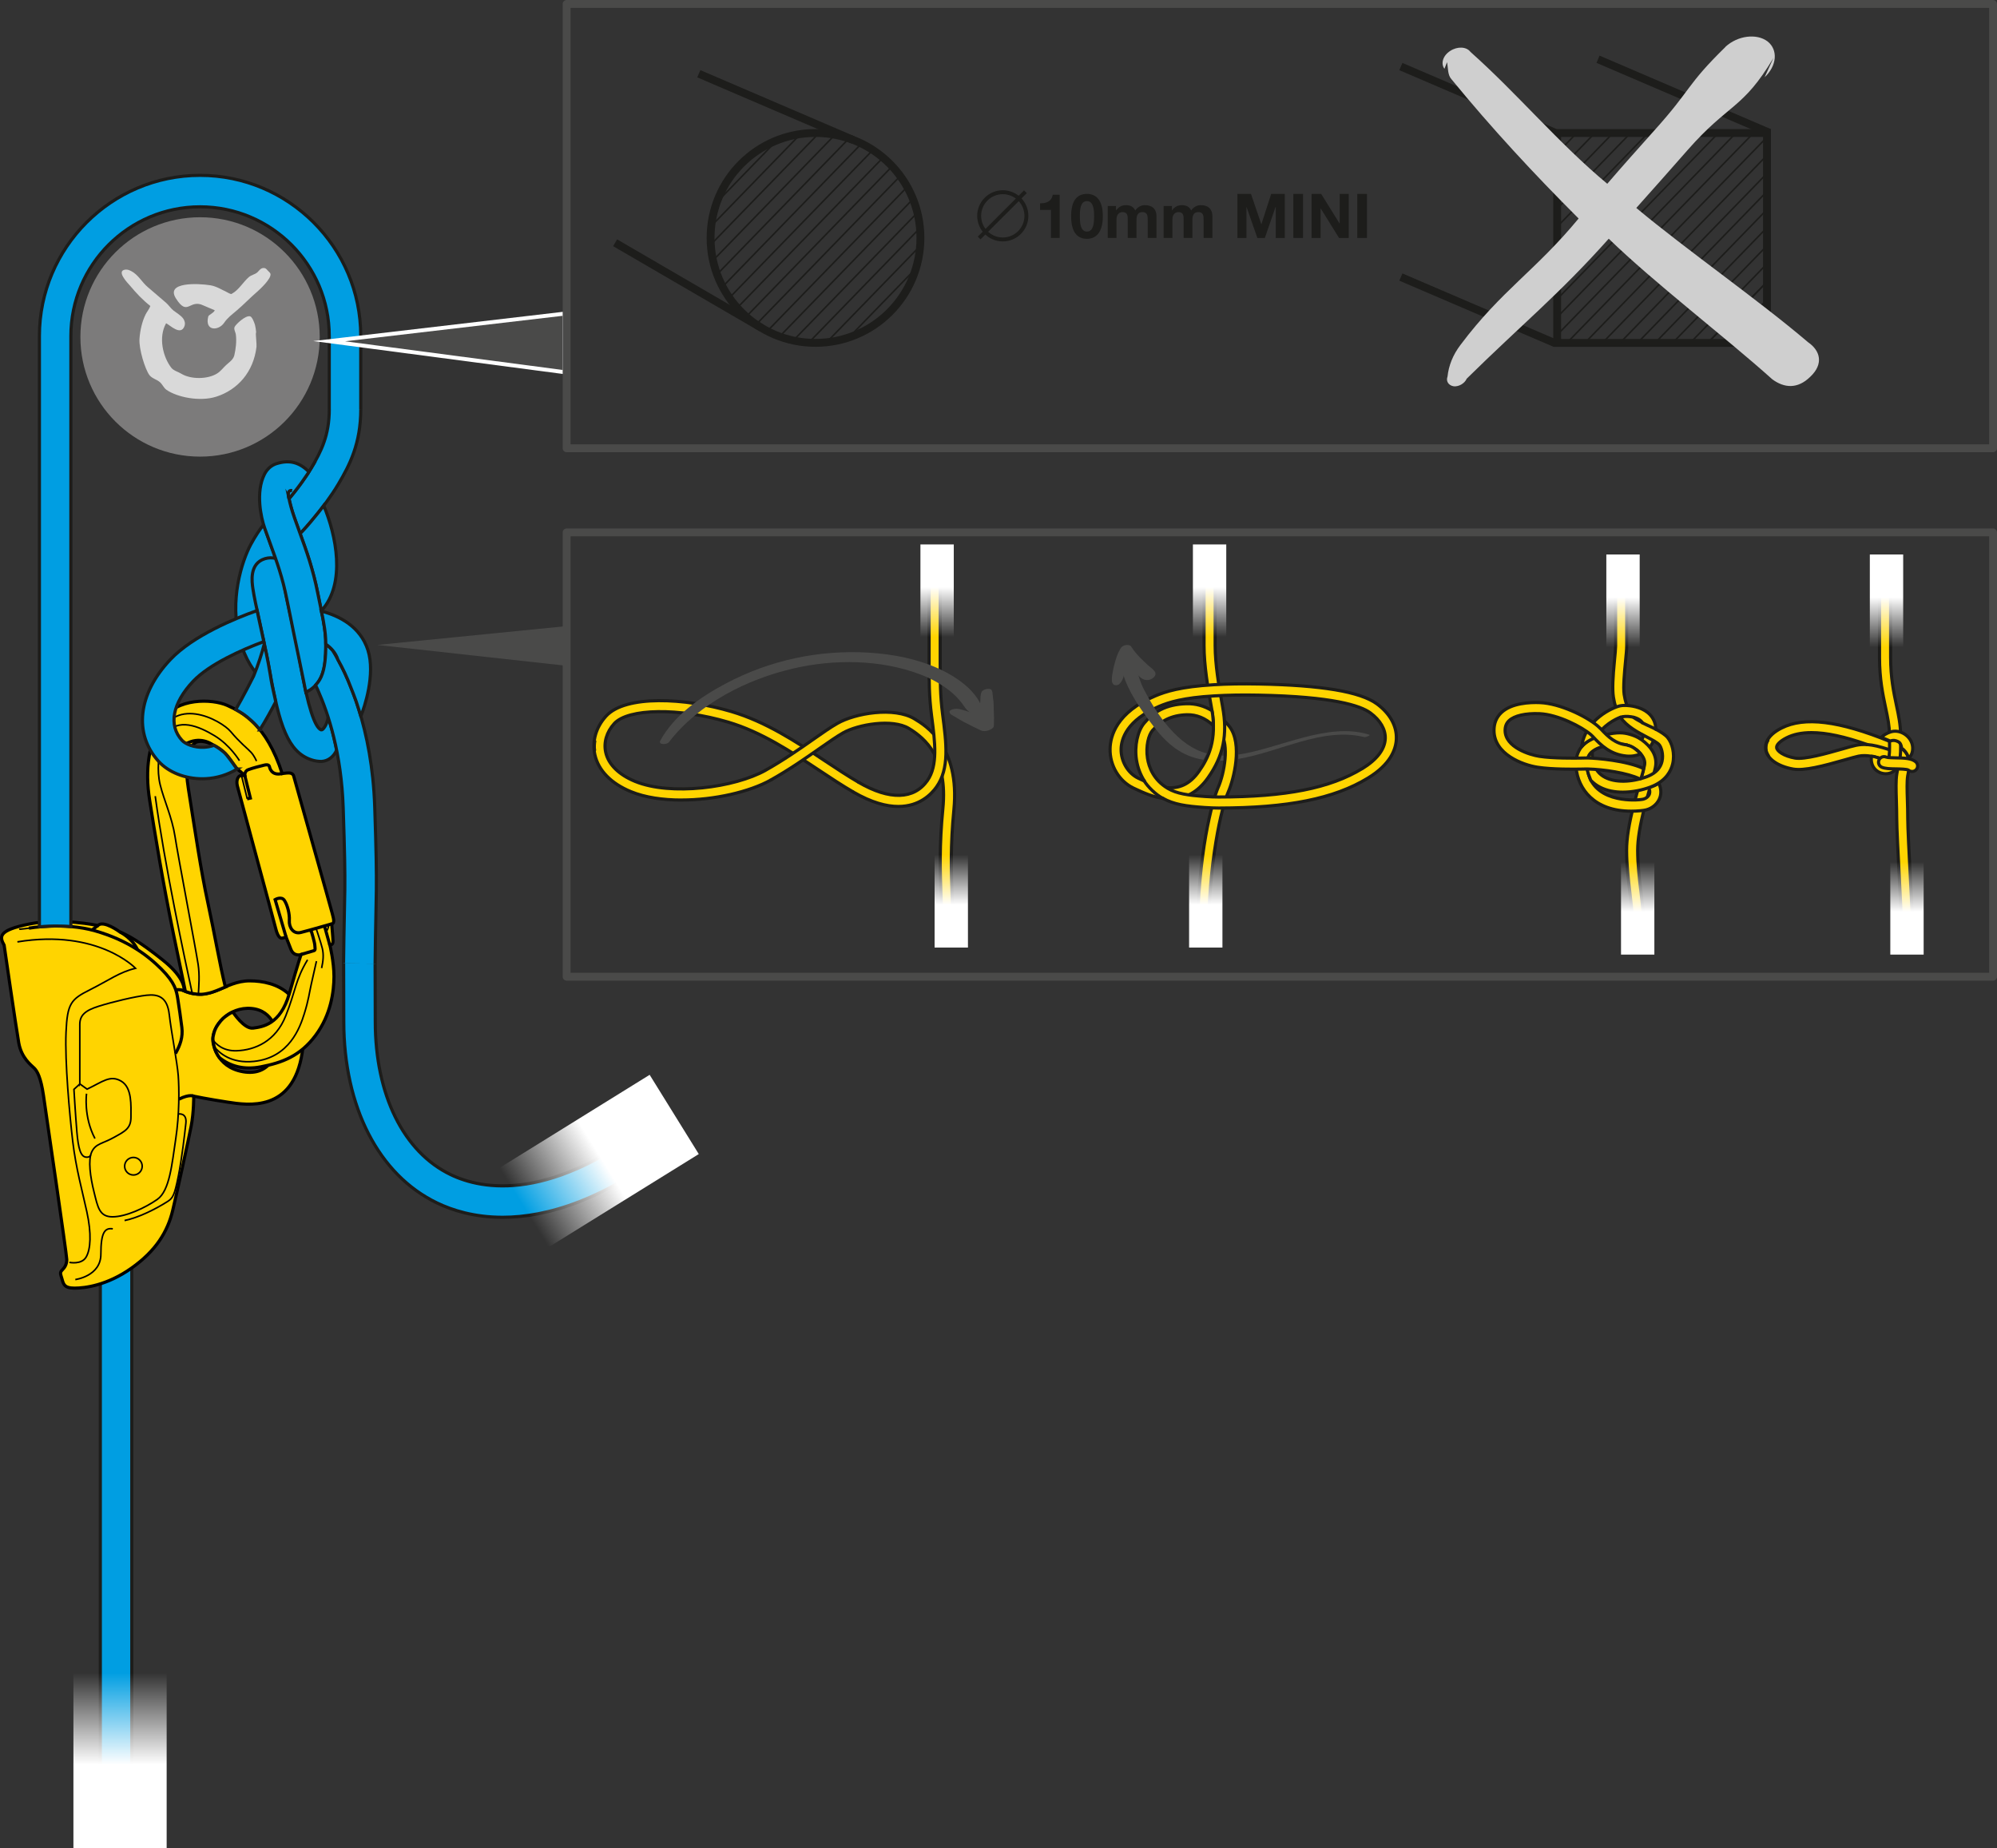 <?xml version="1.0" encoding="UTF-8"?><svg xmlns="http://www.w3.org/2000/svg" xmlns:xlink="http://www.w3.org/1999/xlink" viewBox="0 0 507.24 469.33"><rect x="0" y="0" width="507.24" height="469.33" fill="#333333" stroke="none"/><defs><style>.cls-1,.cls-2,.cls-3,.cls-4,.cls-5,.cls-6,.cls-7,.cls-8,.cls-9,.cls-10,.cls-11,.cls-12{fill:none;}.cls-13{fill:url(#linear-gradient);}.cls-2{clip-path:url(#clippath-1);}.cls-3{isolation:isolate;}.cls-4,.cls-5{stroke-width:.4px;}.cls-4,.cls-5,.cls-6,.cls-7,.cls-9,.cls-14,.cls-15{stroke-miterlimit:10;}.cls-4,.cls-6,.cls-9,.cls-14,.cls-10,.cls-16,.cls-11{stroke:#1d1d1b;}.cls-5,.cls-7,.cls-15{stroke:#010000;}.cls-6,.cls-7,.cls-14,.cls-15,.cls-16{stroke-width:.8px;}.cls-17{fill:#fff;}.cls-18{fill:#7c7b7b;}.cls-19{fill:#d9d9d9;}.cls-20{fill:#1d1d1b;}.cls-21{fill:#4a4a49;}.cls-8{stroke:#4a4a49;}.cls-8,.cls-9{stroke-width:2px;}.cls-22{fill:#cfcfcf;mix-blend-mode:multiply;}.cls-14{fill:#009ee2;}.cls-15,.cls-16{fill:#ffd400;}.cls-10{stroke-width:.5px;}.cls-10,.cls-16{stroke-linecap:round;stroke-linejoin:round;}.cls-23{fill:url(#linear-gradient-8);}.cls-24{fill:url(#linear-gradient-9);}.cls-25{fill:url(#linear-gradient-3);}.cls-26{fill:url(#linear-gradient-4);}.cls-27{fill:url(#linear-gradient-2);}.cls-28{fill:url(#linear-gradient-6);}.cls-29{fill:url(#linear-gradient-7);}.cls-30{fill:url(#linear-gradient-5);}.cls-31{fill:url(#linear-gradient-10);}.cls-12{clip-path:url(#clippath);}</style><linearGradient id="linear-gradient" x1="241.63" y1="240.63" x2="241.63" y2="214.15" gradientUnits="userSpaceOnUse"><stop offset=".41" stop-color="#fff"/><stop offset=".89" stop-color="#fff" stop-opacity="0"/></linearGradient><linearGradient id="linear-gradient-2" x1="1269.39" y1="587.4" x2="1269.39" y2="563.12" gradientTransform="translate(-1001.61 4165.4) rotate(-90) scale(3.05 2)" xlink:href="#linear-gradient"/><linearGradient id="linear-gradient-3" x1="701.57" y1="436.3" x2="701.57" y2="412.03" gradientTransform="translate(-2108.15 -404.56) scale(3.05 2)" xlink:href="#linear-gradient"/><linearGradient id="linear-gradient-4" x1="415.98" y1="242.42" x2="415.98" y2="215.94" xlink:href="#linear-gradient"/><linearGradient id="linear-gradient-5" x1="484.38" y1="242.42" x2="484.38" y2="215.94" xlink:href="#linear-gradient"/><linearGradient id="linear-gradient-6" x1="3671.24" y1="2721.48" x2="3671.24" y2="2695" gradientTransform="translate(4150.41 2862.29) rotate(-180)" xlink:href="#linear-gradient"/><linearGradient id="linear-gradient-7" x1="3738.17" y1="2721.48" x2="3738.17" y2="2695" gradientTransform="translate(4150.41 2862.29) rotate(-180)" xlink:href="#linear-gradient"/><linearGradient id="linear-gradient-8" x1="306.27" x2="306.27" xlink:href="#linear-gradient"/><linearGradient id="linear-gradient-9" x1="3785.99" y1="2475.41" x2="3785.99" y2="2448.94" gradientTransform="translate(4024.02 2613.67) rotate(-180)" xlink:href="#linear-gradient"/><linearGradient id="linear-gradient-10" x1="3716.79" y1="2475.41" x2="3716.79" y2="2448.94" gradientTransform="translate(4024.02 2613.67) rotate(-180)" xlink:href="#linear-gradient"/><clipPath id="clippath"><circle class="cls-1" cx="207.14" cy="60.42" r="26.65"/></clipPath><clipPath id="clippath-1"><rect class="cls-1" x="395.52" y="33.78" width="53.3" height="53.3"/></clipPath></defs><g class="cls-3"><g id="Calque_2"><g id="Calque_1-2"><rect class="cls-14" x="25.48" y="318.47" width="8" height="147.28"/><path class="cls-15" d="m63.43,249.09c-6.52,0-9.63,5.42-16.68,2.54,0,0,.68-2.96-5.38-7.81-6.06-4.85-8.79-6.22-10.99-7.2,0,0-4.09-3.03-5.53-1.59,0,0-9.4-1.99-17.36-.39-7.96,1.6-7.66,3.19-6.44,5.39,0,0,3.03,20.92,3.71,24.79.68,3.87,3.18,5.69,3.94,6.44.76.76,1.67,2.35,2.35,6.97.68,4.62,5.91,40.48,5.91,41.62s-.45,1.97-1.14,2.65-.45.99-.08,2.27c.38,1.29.53,2.35,3.18,2.35s8.26-.68,14.48-5.08c6.22-4.4,9.17-9.25,10.46-14.63,1.29-5.38,4.02-17.97,4.7-21.45.68-3.49.65-7.58.65-7.58,0,0,3.67.76,8.68,1.52,5,.76,16.52,2.65,18.87-12.58,2.35-15.24-6.82-18.23-13.34-18.23Zm-1.67,23.08c-7.08-1.21-7.65-7.59-7.65-7.59-.51-4.08,4.08-8.99,9.75-8.48,5.67.51,6.69,6.06,6.69,8.48s-1.72,8.8-8.8,7.59Z"/><path class="cls-7" d="m7.34,235.72s8.79-1.64,16.89.69c8.1,2.33,13.19,6.12,16.72,9.65,3.53,3.53,3.88,5.52,4.22,7.67s.72,4.8,1.02,7.2-.4,4.44-1.61,6.61"/><path class="cls-5" d="m20.27,275.28v-15.13c0-2.34,1.39-3.55,4.81-4.62,3.42-1.08,9.18-2.47,12.15-2.79,2.98-.32,5.25.44,5.76,4.87s2.03,12.22,2.28,15.51.32,9.81-.63,16.08-1.52,13.17-4.68,15.38c-3.17,2.22-8.04,4.43-11.39,4.43s-3.73-2.47-4.68-6.27-1.58-8.17-.57-10.26,2.72-2.03,5.57-3.61c2.85-1.58,4.37-2.28,4.37-5.19s.32-7.47-2.47-9.12c-2.79-1.65-4.68.13-8.67,2.03l-1.84-1.33Z"/><path class="cls-5" d="m8.57,235.54s-4.32.62-3.43.36"/><line class="cls-7" x1="24.85" y1="235.03" x2="23.38" y2="236.18"/><path class="cls-7" d="m30.38,236.62s3.2,1.56,4.55,4.57"/><path class="cls-5" d="m20.27,275.28l-1.49,1.36s.39,6.59.75,10.83c.36,4.24.97,6.27,2.34,6.39,1.03.09,1.16-.56,1.16-.56"/><path class="cls-5" d="m21.98,277.74s-.81,5.79,2.14,11.39"/><path class="cls-5" d="m45.29,282.91s2.23-.46,1.92,2.34c-.28,2.61-1.03,9.08-1.92,13.48-.97,4.8-1.38,5.54-2.74,6.4-3.05,1.93-7.31,4.08-10.91,4.82"/><circle class="cls-5" cx="33.89" cy="296.16" r="2.23"/><path class="cls-5" d="m17.62,320.58s3.09.65,4.25-1.34c1.17-1.99,1.4-5.98.19-11.49-1.2-5.51-2.75-10.95-3.58-17.85-.82-6.9-2.03-20.32-1.71-27.73.32-7.41,1.28-8.41,6.08-10.82s7.53-4.5,11.58-5.45c0,0-9.56-10.07-30.01-6.71"/><path class="cls-7" d="m49.22,278.39s-.97-.64-3.79.75"/><path class="cls-5" d="m19.13,324.94s6.49-.83,6.49-6.44,1.03-6.74,3.03-6.44"/><path class="cls-7" d="m46.76,251.63s-.71-.43-2.12-.27"/><path class="cls-15" d="m57.23,250.62c-1.48-6.01-2.66-13.17-4.44-21.39s-3.17-17.75-4.94-28.91c-1.78-11.15,2.28-11.96,2.28-11.96,2.4-.59,5.79,1.65,7.1,2.99s2.74,3.85,3.34,4.21,1.45,1.31,1.45,1.31l-.65.16c-.57-.35-1.52.77-1.09,2.52s9.13,33.77,9.75,36.25,1.34,2.52,1.71,2.43l.94-.23s.44,1.11,1.2,3.06,2.57,1.36,2.57,1.36c0,0-.68,1.98-2.97,9.93-2.29,7.95-6.92,8.41-9.19,8.73s-5.12-4.05-5.12-4.05c0,0-.36.11-.66.27s-.86.55-1.13.75-1.02.7-1.95,2.04-1.02,1.99-1.26,2.95.06,2.18.39,3.31,1.19,2.25,1.19,2.25c2.69,2.15,6.13,3.16,10.49,2.32,5.37-1.03,9.99-2.71,13.92-7.99,3.93-5.27,4.66-11.23,4.67-14.95,0-3.72-1.03-7.94-1.03-7.94.52-.13.79-.36.79-1.02s-.34-4.37-.34-4.37c.88-.22.44-1.45.11-2.78s-9.57-34.02-9.76-34.77-.95-.87-1.73-.8-1.19.15-1.19.15c-4.08-12.56-10.11-15.57-13.93-17.3-3.82-1.73-13.01-2-16.48,3.75s-4.53,12.27-3.25,20.37,3.25,20.36,6.09,34.17c1.4,6.82,2.36,11.42,2.97,14.33,0,0,.6.23,1.08.36s.97.25,1.9.34,1.65.02,2.28-.11c0,0,.9-.15,1.67-.42s1.31-.47,1.83-.7,1.41-.6,1.41-.6Z"/><path class="cls-7" d="m71.66,196.43c-2.79.69-3.17-1.56-3.23-1.76s-.22-.63-1.34-.36-2.83.7-4.03,1.15-.8,1.82-.8,1.82l1.33,5.39-.83.2"/><path class="cls-5" d="m61.36,197.03l1.44,5.84"/><path class="cls-5" d="m65.15,193.28s-.52-1.31-1.41-2.26-2.86-2.49-5.16-5.25-14.97-9.99-18.8,2.76"/><path class="cls-7" d="m53.74,188.97s-2.98-2.19-6.73.05"/><path class="cls-5" d="m60.82,193.17s-2.35-3.93-6.33-6.34c-3.98-2.4-9.31-4.67-12.48-.36"/><path class="cls-5" d="m40.51,191.47s-.78,3.97.18,7.85,3.03,8.31,3.76,13.09,5.22,28.25,5.87,32.46c.43,2.79.18,5.57.07,7.59"/><path class="cls-5" d="m48.82,252.22c-1.88-8.6-7.07-32.96-9.39-50.04"/><path class="cls-7" d="m72.67,237.99l-2.79-9.54s1.6-.93,2.35.19,1.38,3.43,1.26,5.11.95,3.54,2.92,3.05,7.83-2.18,7.83-2.18"/><path class="cls-7" d="m76.44,242.41s2.82-.87,3.28-.98.29-.65.24-1.43-.82-3.31-.82-3.31c0,0-.21-.27-.28-.53"/><line class="cls-7" x1="83.78" y1="240.03" x2="82.42" y2="235.15"/><path class="cls-5" d="m82.9,236.48s.54-.52.54-1.58"/><path class="cls-5" d="m80.3,235.8s1.2,3.52,1.57,5.05.24,3.16-.18,5"/><path class="cls-18" d="m50.82,115.96c16.78,0,30.39-13.61,30.39-30.39s-13.61-30.4-30.39-30.4-30.4,13.61-30.4,30.4,13.61,30.39,30.4,30.39Z"/><path class="cls-19" d="m67.97,68.67c-.26-.32-.55-.71-1.24-.59-.63.11-.98.74-1.38,1.1-.6.51-1.52.66-2.11,1.16-1.46,1.24-2.63,3.37-4.37,4.26v.05c-.39.09-.99-.37-1.32-.51-1.22-.57-2.61-1.44-4.08-1.69-3.25-.52-11.42-.87-8.81,3.29,3.03,4.83,3.43.08,6.99,1.82.91.43,2.03.83,2.91,1.24-.37.79-1.56,1.1-1.67,1.6-.93,3.75,2.62,3.64,4.01,1.61.9-1.33,1.99-2.11,3.2-3.14,1.8-1.52,3.45-3.27,5.25-4.81.69-.61,3.61-3.3,3.35-4.52-.07-.3-.55-.65-.73-.87Z"/><path class="cls-19" d="m64.98,84.63c.01.05.08-.22.08-.29-.03-.4-.16-1.32-.29-1.83-.16-.54-.69-2.03-1.24-2.18-1.18-.31-3.65,2.05-3.94,2.7-.26.59.23,1.32.3,1.82.27,1.81-.03,3.88-.36,5.33-.29,1.22-1.32,1.79-2.11,2.54-.76.71-1.35,1.54-2.26,2.12-2.43,1.53-6.72,1.53-9.1.07-.86-.52-1.95-.76-2.55-1.52-2.09-2.7-3.36-7.67-1.32-11.3.94.43,3.73,3.31,4.67.73.27-.76,0-1.48-.36-1.97-.62-.8-1.61-1.35-2.41-1.97-.73-.57-1.26-1.44-1.97-2.04-1.54-1.31-3.03-2.62-4.59-3.93-1.49-1.25-2.43-3.18-4.23-4.08-.33-.16-.86-.42-1.39-.37-2.61.26.66,3.56,1.11,4.08,1.58,1.89,3.21,3.64,5.17,5.17-.3.84-.87,1.44-1.23,2.19-.82,1.66-1.37,3.9-1.53,6.12-.19,2.64,1.46,7.86,2.54,9.26.68.87,1.9,1.08,2.7,1.82.59.54.94,1.42,1.6,1.89,2.71,1.89,8.49,3.09,12.68,1.74,5.41-1.73,9.46-6.27,10.2-12.68.07-.59-.24-3.33-.14-3.42Z"/><path class="cls-14" d="m91.63,103.88v-18.54c0-22.51-18.31-40.81-40.81-40.81S10.01,62.84,10.01,85.34v150.03s1.96-.21,3.95-.21,2.72.05,3.2.08.84.06.84.06V85.34c0-18.1,14.72-32.82,32.82-32.82s32.81,14.72,32.81,32.82v18.54"/><path class="cls-14" d="m83.64,103.88c0,6.71-2.07,10.75-4.57,14.96-1.7,2.87-3.94,5.75-5.68,7.83,0,0,.59,2.58,1.25,4.44s1.59,4.42,1.59,4.42l.32-.32c.23-.25,5.75-6.13,9.4-12.28,2.88-4.85,5.69-10.31,5.69-19.04"/><path class="cls-14" d="m81.63,155.11c6.34-6.96,3.73-19.27.6-26.71,0,0-.26.34-.58.76s-1.23,1.56-2.64,3.26-2.78,3.1-2.78,3.1c0,0,1.91,5.18,2.61,7.63s1.3,4.68,1.68,6.56.6,2.96.74,3.65.37,1.74.37,1.74Z"/><path class="cls-14" d="m70.35,142.85c-1.6,3.46-3.61,10.58-1.73,17.51,1.64,6.06,5.01,7.66,5.04,7.67l-2.79,7.49c-.73-.27-7.24-2.96-9.97-13.08-2.68-9.93.5-19.87,2.8-24.18,1.16-2.16,2.32-3.84,3.25-5.03,0,0,.42,1.28.89,2.56s.99,2.71,1.4,3.85,1.12,3.19,1.12,3.19Z"/><path class="cls-14" d="m85.52,190.48c-.71,1.57-2.06,2.79-3.87,2.89-.86,0-1.72-.13-2.58-.42-5.94-1.98-8.13-8.8-10.55-22.4-.85-4.78-1.84-9.26-2.63-12.86-.75-3.4-1.34-6.09-1.65-8.16-.26-1.75-.95-6.4,3.02-7.64,3.77-1.17,7.11,2.36,8.76,4.58l-3.73,2.79c.33,1.83.89,4.36,1.4,6.7.81,3.67,1.82,8.24,2.7,13.18,1.82,10.21,3.57,15.67,5.21,16.22.42.09,1.41-1.2,1.78-3.22,0,0,.78,2.47,1.2,4.17s.95,4.15.95,4.15Z"/><path class="cls-14" d="m78.47,119.82c-2.44-2.44-4.9-3.08-8.15-2.11-1.35.4-2.46,1.37-3.14,2.71-2.31,4.54-.89,11.04.04,13.67.47,1.32.91,2.55,1.35,3.75,1.78,4.91,3.19,8.79,4.28,14.31.26,1.31.5,2.48.73,3.55,0,0,1.81,9.02,2.51,12.25s1.59,7.82,1.59,7.82c.32-.13.63-.3.95-.49,1.57-.96,3.52-2.99,3.93-7.23.57-5.83-.12-9.08-1.15-14-.22-1.04-.46-2.17-.71-3.45-1.21-6.12-2.79-10.46-4.61-15.49-.43-1.17-.87-2.39-1.32-3.68-.68-1.93-1.14-3.67-1.44-5.16.06.1.11.19.16.29,0,0,.75-.89,1.37-1.69s1.32-1.7,1.86-2.47,1.32-1.91,1.48-2.15.28-.44.28-.44Z"/><path class="cls-14" d="m95.28,244.73c.22-19.91.66-17.11-.1-39.84-.67-20-6.68-33.13-10.68-39.73,0,0-1.06-1.19-1.75-1.57,0,0,0,2.23-.13,3.57s-.27,2.49-.72,3.87-1.01,2.05-1.19,2.3-.55.67-.55.67c.19.4.38.81.57,1.24,2.68,6,5.98,16.06,6.44,29.92.76,22.55.31,19.63.09,39.48"/><path class="cls-14" d="m91.66,181.88c.91-2.23,3.75-10.65,1.79-16.79-1.91-5.97-7.24-8.71-11.83-9.89,0,0,.15.58.28,1.24s.31,1.63.57,3.32.29,3.83.29,3.83c1.33.92,2.51,2.2,3.07,3.94,0,0,1.47,2.56,2.53,5.15s1.88,4.78,2.13,5.5,1.17,3.7,1.17,3.7Z"/><path class="cls-14" d="m66.02,185.32c1.31-2.07,3.15-5.4,4.01-7.11,0,0-.41-1.99-.56-2.57s-.49-2.16-.83-4.35c-.62-3.9-1.51-7.7-1.51-7.7-.61,2.29-1.49,5.12-2.72,8.11-.15.35-2.74,5.4-4.53,8.48,0,0,1.7.9,2.84,1.85.88.73,1.77,1.53,2.37,2.2.52.59.94,1.09.94,1.09Z"/><path class="cls-14" d="m60.25,195.29c-2.43,1.47-5.16,2.32-8.03,2.46-.28.01-.57.02-.85.02-4.37,0-8.54-1.64-11.06-4.39-6.43-7.04-5.27-17.2,2.96-25.89,5.82-6.14,16.61-10.51,21.94-12.4l.08-.03s.42,1.91.73,3.35.65,2.97.73,3.36.25,1.17.25,1.17c-5.44,2-13.82,5.72-17.92,10.05-5.28,5.58-6.35,11.19-2.87,15,.89.98,3.11,1.9,5.61,1.78.74-.04,1.6-.17,2.52-.49,0,0,.95.51,1.54.96s1.15.83,1.76,1.6.98,1.26,1.36,1.8.58.83.8,1.12.43.53.43.53Z"/><path class="cls-6" d="m73.41,126.66s-.74-2.36.79-2.08"/><path class="cls-14" d="m95.28,244.73l.04,14.7c0,18.57,7.16,33.11,19.16,38.87,8.08,3.89,25.67,7.2,52.59-14.33l4.99,6.24c-18.39,14.7-33.32,18.92-44.41,18.92-7.21,0-12.79-1.78-16.64-3.64-14.83-7.13-23.69-24.36-23.69-46.08l-.04-14.79"/><path class="cls-5" d="m54.07,264.07c.67.94,2.5,2.9,6.04,2.77,4.65-.17,9.91-2.38,12.48-8.89,2.57-6.5,2.42-9.06,5.53-14.21"/><path class="cls-5" d="m80.38,244.09l-1.34,5.94c-.47,2.07-.66,3.92-1.75,7.41s-3.79,11.17-12.79,12.1c-5.77.6-8.83-2.15-10.11-3.76"/><rect class="cls-8" x="143.92" y="135.2" width="362.32" height="112.84" rx=".01" ry=".01"/><polyline class="cls-21" points="143.92 159 95.82 163.78 143.92 169.08"/><polygon class="cls-21" points="83.6 86.64 143.4 79.64 143.4 94.52 83.6 86.64"/><path class="cls-17" d="m142.9,80.2v13.75l-55.24-7.28,55.24-6.47m1-1.12l-1.12.13-55.24,6.47-7.98.93,7.97,1.05,55.24,7.28,1.13.15v-16.01h0Z"/><path class="cls-16" d="m419.3,184.78c-.76-.12-1.48.41-1.6,1.18-.24,1.59-1.14,2.38-1.41,2.58-.03.02-.61.44-1.58.61.98.49,1.79,1.31,2.54,2.08.27-.14.51-.29.71-.44.63-.47,2.13-1.83,2.52-4.42.11-.77-.41-1.48-1.18-1.6Z"/><path class="cls-16" d="m412.3,181.95c-.53,0-1.04-.3-1.28-.82-.41-.89-.9-2.07-1.21-4.08-.31-2.01-.14-5.09.27-9.33.15-1.54.29-2.99.29-3.68v-17.79c0-.78.63-1.41,1.41-1.41s1.41.63,1.41,1.41v17.79c0,.83-.14,2.28-.31,3.96-.27,2.79-.62,6.55-.34,8.37.28,1.82.74,2.95,1.03,3.58.33.7.02,1.54-.68,1.86-.19.09-.39.13-.59.13Z"/><path class="cls-16" d="m416.21,238.34c-.78,0-1.41-.63-1.41-1.41,0-3.31-.39-6.63-.8-10.14-.42-3.53-.84-7.18-.84-10.86,0-3.03.59-6.74,1.86-11.67.47-1.81.96-3.55,1.41-5.12l.21-.75c.15-.52.29-1.02.42-1.5.31-1.11.5-1.89.64-2.51.2-.92.04-2.03-1.54-3.59-.7-.69-2.41-1.47-2.93-1.61-.44-.12-2.22-.49-5.2.24-.75.18-1.49-.39-1.62-1.15-.13-.76.4-1.44,1.15-1.62,3.33-.81,4.9-.6,6.42-.17,1.66.47,2.77,1.13,3.83,2.04,2.11,1.81,3.18,3.92,2.64,6.46-.15.68-.35,1.5-.68,2.66-.13.48-.28.99-.43,1.52l-.21.75c-.44,1.56-.93,3.27-1.39,5.06-1.21,4.7-1.77,8.19-1.77,10.97,0,3.51.42,7.08.83,10.53.4,3.44.82,6.99.82,10.47,0,.78-.63,1.41-1.41,1.41Z"/><path class="cls-16" d="m173.1,203.17c-4.73,0-9.27-.65-12.89-2.15-4.98-2.05-8.21-5.36-9.1-9.32-.77-3.43.26-7.02,2.83-9.84,4.94-5.43,20.08-4.65,31.81-1.17,8.86,2.63,16.43,7.65,23.74,12.5,3.01,1.99,5.85,3.88,8.66,5.51.67.39.9,1.25.51,1.92-.39.67-1.25.9-1.92.51-2.88-1.67-5.76-3.58-8.8-5.6-7.15-4.74-14.53-9.64-22.99-12.15-12.41-3.69-25.39-3.52-28.93.37-1.94,2.13-2.73,4.81-2.16,7.33.68,3.04,3.32,5.65,7.42,7.34,9.15,3.77,25.35,1.58,33.18-2.81.68-.38,1.53-.14,1.91.54.38.68.14,1.53-.54,1.91-5.46,3.06-14.39,5.1-22.73,5.1Z"/><path class="cls-16" d="m194.45,195.61c4.6-2.58,8.76-5.49,12.1-7.83,2.38-1.67,4.44-3.11,6.15-4.08,4.51-2.58,14.39-4.29,19.61-1.13,2.86,1.73,11.54,7,9.98,23.05-.9,9.24-.68,15.48-.45,22.08.12,3.28.24,6.68.24,10.65,0,.78-.63,1.41-1.41,1.41s-1.41-.63-1.41-1.41c0-3.92-.12-7.29-.23-10.55-.24-6.7-.46-13.03.46-22.45,1.25-12.81-4.34-17.76-8.64-20.37-4.14-2.51-12.88-1.05-16.76,1.16-1.59.91-3.6,2.32-5.93,3.94-3.39,2.37-7.61,5.33-12.34,7.98"/><path class="cls-16" d="m305.57,239.6c-.78,0-1.41-.63-1.41-1.41,0-21.46,3.87-35.06,5.22-38.14,1.71-3.88,2.81-11,.7-13.79-.34-.45-.86-.98-1.28-1.4l-.26-.26c-.54-.55-.54-1.44.02-1.99.55-.55,1.44-.54,1.99.02l.25.25c.48.48,1.07,1.08,1.53,1.69,3.28,4.36,1.11,13.23-.38,16.62-1.63,3.69-4.99,17.58-4.99,37,0,.78-.63,1.41-1.41,1.41Z"/><path class="cls-16" d="m297.29,202.88c-.52,0-1.05-.03-1.59-.09-.77-.09-1.32-.79-1.24-1.56.09-.77.79-1.32,1.56-1.24,3.55.41,6.25-.89,8.51-4.09,2.41-3.42,4.68-7.99,3.24-15.88-.98-5.38-1.94-11.06-1.94-16.11v-19.55c0-.78.63-1.41,1.41-1.41s1.41.63,1.41,1.41v19.55c0,4.82.94,10.35,1.9,15.6,1.3,7.09.19,12.47-3.71,18-2.53,3.59-5.66,5.36-9.54,5.36Z"/><path class="cls-16" d="m401.69,195.15h-.06c-.78-.03-1.38-.69-1.35-1.46.08-1.79.69-3.29,1.83-4.48,1.19-1.24,2.93-2.08,5.14-2.51.75-.15,1.5.35,1.64,1.12.15.76-.35,1.5-1.12,1.64-1.64.31-2.86.88-3.64,1.7-.66.69-1,1.55-1.05,2.65-.03.76-.65,1.35-1.4,1.35Z"/><path class="cls-16" d="m418.77,200.03c.24.5.36,1.03.21,1.53-.22.74-.95,1.23-1.55,1.38-.17.04-.52.1-1.03.15-1.27.12-12.4.86-13.28-8.37-.02-.25-.03-.48-.03-.71,0-.78-.62-1.41-1.4-1.41h0c-.77,0-1.4.63-1.41,1.4,0,.31.01.64.05.98.5,5.25,4.5,11.02,13.99,11.02.74,0,1.52-.03,2.34-.11.59-.05,1.1-.13,1.46-.22,1.7-.42,3.09-1.72,3.56-3.31.25-.86.31-2.06-.35-3.46-.77.53-1.67.85-2.56,1.13Z"/><path class="cls-16" d="m423.63,187.36c-.67-.81-1.78-1.48-3.06-2.17v-.05c0-1.53-.7-3.1-2.03-4.17-1.76-1.42-4.33-1.88-6.15-1.82-.12,0-.24,0-.37.02-.19.02-.37.05-.53.08-1.83.4-8.83,3.44-9.76,10.4,1.02-1.19,2.29-1.85,3.74-2.43,1.63-2.96,4.75-4.58,6.13-5.08,1.57,2.33,4.41,3.82,6.79,5.07,1.22.64,2.6,1.37,3.07,1.94.46.55,1.13,2.36.69,4.22-.38,1.61-1.5,2.84-3.32,3.65-.19.08-.38.16-.58.24-3.92,1.44-7.96,1.5-10.56.15-1.52-.79-2.52-2.06-2.97-3.78-.19-.73-.29-1.54-.29-2.43,0-.11.01-.21.02-.32-.85.66-.99,1.27-1.25,2.06-.03.08-.08.13-.14.16-.04.61,0,1.22-.05,1.84,0,0,0,0,0,0,.09.03.16.09.16.21.05,1.04.49,1.92.83,2.86,0,0,0,0,0,0,.02.05.04.09.05.13.65.7,1.43,1.29,2.32,1.75,1.76.92,3.79,1.28,5.82,1.28,2.5,0,5-.55,7-1.29.26-.1.51-.2.75-.31,3.33-1.48,4.51-3.85,4.92-5.58.62-2.62-.17-5.33-1.26-6.65Z"/><path class="cls-16" d="m484.45,237.81c-.78,0-1.41-.63-1.41-1.41,0-1.64-.28-7.1-.58-12.87-.34-6.56-.69-13.35-.69-15.73,0-1.56-.05-3.07-.09-4.53-.08-2.71-.16-5.06.11-6.72.04-.27.1-.55.15-.83.18-.9.33-1.66.13-2.36-1.2.02-2.17-.2-3.18-.42-.29-.06-.65-.16-1.06-.28-1.48-.42-3.71-1.06-5.78-.63-.76.16-2.02.52-3.49.94-5.51,1.57-10.3,2.83-13.12,2.33-3.94-.71-6.61-2.62-6.95-4.98-.17-1.18.12-3.45,4.02-5.43,5.81-2.94,14.56-1.86,27.52,3.4,1.68.68,2.82,1.45,3.57,2.26.59.56.95,1.31.95,1.4.7,1.55.39,3.11.15,4.34-.05.25-.1.5-.14.74-.23,1.4-.16,3.62-.08,6.19.05,1.48.09,3.02.09,4.62,0,2.31.35,9.06.69,15.59.3,5.81.58,11.3.58,13.02,0,.78-.63,1.41-1.41,1.41Zm-24.34-51.76c-2.5,0-4.59.44-6.33,1.32-1.65.84-2.62,1.8-2.51,2.52.13.89,1.81,2.11,4.67,2.62,2.41.43,8.09-1.19,11.85-2.26,1.52-.44,2.83-.81,3.69-.99.96-.2,1.92-.23,2.83-.17-5.76-2.04-10.44-3.04-14.2-3.04Z"/><path class="cls-16" d="m479.93,186.59c0,.59,0,1.16.01,1.7.02,1.97.05,3.7-.33,4.82.82.57,1.96.32,2.89.05.29-1.39.28-3.01.26-4.9,0-.53-.01-1.09-.01-1.66,0-2.55-.51-4.95-1.05-7.49-.69-3.28-1.48-7-1.48-12.16v-20.71c0-.78-.63-1.41-1.41-1.41s-1.41.63-1.41,1.41v20.71c0,5.45.82,9.33,1.54,12.75.53,2.5.99,4.66.99,6.91Z"/><path class="cls-16" d="m479.39,193.58c-.08.09-.48.2-.86.01-.33-.16-.43-.47-.42-.83-.42-.15-.85-.26-1.27-.39-.49-.15-.96-.32-1.47-.32-.34,2.18.81,3.56,2.05,4.11.5.22,1.04.33,1.56.33,1.21,0,2.36-.58,2.91-1.59.2-.37.35-.77.47-1.18-1,.26-2.08.39-2.96-.15Z"/><path class="cls-16" d="m485.7,189.02c-.28-1.12-1.11-2.16-2.24-2.78-1.06-.58-2.22-.71-3.28-.36-.94.31-1.71.77-2.37,1.39.66.2,1.65.67,2.3.91.96-.29,1.4-.11,1.94.13.76.34.84,1.1.92,1.38.03.12.04.22.04.32.46.26.85.73,1.14,1.14.3.43.52.91.61,1.42.18-.16.35-.34.5-.55.55-.82.71-1.91.44-3Z"/><path class="cls-16" d="m485.66,195.91c-.32,0-.65-.11-.91-.34-.4-.26-2.23-.3-3.2-.31-1.45-.02-2.7-.05-3.56-.42-.71-.31-1.04-1.14-.72-1.85.31-.71,1.14-1.04,1.85-.72.34.15,1.63.17,2.48.19,2.01.03,3.91.07,4.99.99.59.51.66,1.39.15,1.98-.28.33-.67.49-1.07.49Z"/><path class="cls-16" d="m218.14,198.7c7.82,4.53,14.01,4.37,17.42-.47,2.7-3.84,1.95-9.67,1.07-16.42l-.02-.16c-.63-4.82-.62-8.76-.62-13.32v-23.95c0-.78.63-1.41,1.41-1.41s1.41.63,1.41,1.41v23.95c0,4.46,0,8.32.6,12.96l.02.16c.95,7.33,1.78,13.67-1.56,18.4-1.31,1.85-4.3,4.95-9.69,4.95-3.02,0-6.78-.97-11.43-3.66"/><path class="cls-16" d="m349.73,178.75c-4.21-3.09-14.02-4.75-30.01-5.05-4.33-.08-7.75-.03-11.46.19-8.32.49-12.18,1.72-14.85,2.85-9.81,4.16-11.39,10.19-11.45,13.41-.09,4.25,2.31,8.26,5.97,10,2.94,1.39,5.13,2.27,7.48,2.59,2.7,1.53,5.81,2,10.51,2.32,1.36.09,2.54.14,3.62.14h.03c17.57-.02,29.26-2.36,37.89-7.61,5.75-3.5,7.1-7.31,7.21-9.89.15-3.32-1.61-6.49-4.94-8.95Zm-3.73,16.44c-8.17,4.97-19.41,7.19-36.43,7.21h-.03c-1.01,0-2.13-.04-3.43-.13-4.4-.3-7.22-.72-9.49-2.06-.02-.01-.03-.02-.05-.03-3.57-2.14-4.75-5.33-5.11-7.63-.48-3.09.3-5.94,1.28-7.06,2.06-2.35,4.73-3.87,8.72-3.98,2.46-.06,4.71.86,6.71,2.73.05-.66-.01-1.19-.07-1.9-.04-.54-.13-1.34-.26-1.87-1.98-1.22-4.15-1.82-6.46-1.76-5.35.14-8.43,2.14-10.76,4.93-1.66,1.98-2.51,5.78-1.95,9.35.31,1.97,1,3.78,2.02,5.36-.48-.21-1-.45-1.56-.72-2.63-1.25-4.43-4.29-4.37-7.4.05-2.54,1.39-7.34,9.74-10.88,2.31-.98,5.98-2.17,13.92-2.63,3.63-.21,6.99-.27,11.24-.19,18.9.36,25.88,2.65,28.4,4.5,2.55,1.88,3.9,4.21,3.8,6.56-.12,2.72-2.15,5.35-5.86,7.61Z"/><path class="cls-16" d="m290.59,198.25c.92,1.52,2.96,3.57,4.81,4.5"/><path class="cls-16" d="m411.6,182.15c1.12-.45,4.55-.31,5.59,1.41"/><path class="cls-16" d="m420.57,185.19c-.95-.55-2.96-1.3-3.79-1.9-.28-.2-1.48-.74-1.84-1.14"/><path class="cls-16" d="m417.49,195.18c-4.36-2.03-11.96-2.64-14.07-2.69-.34,0-.63-.01-.87,0l-.93.02c-1.61.03-7.16.09-10.62-.44-2.42-.37-8.7-2.28-8.7-6.59,0-1.02.32-1.82.98-2.45,1.35-1.29,4.19-1.94,7.79-1.79,4.63.2,10.73,3.35,13.02,5.33.24.22.42.4.42.4.02.02.05.05.07.07,2.11,2.29,4.51,4.57,8.53,4.96,1.4.13,2.66-.13,3.62-.54-.94-.95-1.97-1.97-3.33-2.19-.06-.01-.09-.05-.12-.08-2.98-.33-4.77-2.03-6.64-4.05-.08-.09-.3-.29-.51-.48-.17-.16-.33-.3-.39-.36-2.98-2.48-9.53-5.65-14.56-5.87-2.57-.11-7.26.08-9.86,2.56-1.22,1.17-1.84,2.68-1.84,4.48,0,6.06,7.25,8.78,11.08,9.37,3.68.57,9.42.51,11.1.47l.96-.02c.2,0,.45,0,.73,0,3.81.08,10.09,1,13.12,2.5,0,0,.33-.08.35-.09.23-.82.57-1.73.66-2.53Z"/><path class="cls-16" d="m474.17,189.07c1.83.15,3.14.5,5.64,1.28"/><path class="cls-21" d="m169.89,188.49c7.56-9.85,19.92-16.06,31.84-18.78,10.29-2.35,21.93-2.23,31.87,1.5,2.75,1.03,5.39,2.43,7.69,4.27,1.12.9,2.13,1.93,3.01,3.05.45.57.81,1.24,1.32,1.76.43.44.91.67,1.23,1.23.25.44.47.85.77,1.27.44.63,2.29.23,2.26-.61-.19-5.82-6.54-10.12-11.33-12.32-5.58-2.56-11.75-3.74-17.86-4.12-12.65-.78-25.29,1.94-36.47,7.91-6.35,3.39-12.97,7.96-16.5,14.43-.62,1.14,1.68,1.04,2.16.42h0Z"/><path class="cls-21" d="m241.27,180.99l.06.08-.08-.3c-.07.47.27.66.63.86.33.18.66.37.98.57.64.4,1.28.77,1.95,1.13,1.42.77,2.89,1.47,4.35,2.16.6.28,1.34.18,1.94-.02.43-.15,1.3-.54,1.33-1.1.09-1.4.04-2.81-.02-4.22-.03-.81,0-1.65-.12-2.45-.06-.39-.11-.78-.14-1.17-.04-.47-.04-.94-.32-1.34-.24-.33-.92-.27-1.24-.21-.42.08-1.01.29-1.23.69-.42.76-.28,1.82-.38,2.67-.1.78-.02,1.62-.03,2.4-.01,1.35-.03,2.71-.18,4.06l3.27-1.13c-1.37-.84-2.79-1.66-4.28-2.28-.86-.36-1.72-.68-2.61-.93-1.01-.28-1.92-.63-2.98-.37l.56-.07h-.17c-.37,0-1.79.38-1.3.99h0Z"/><path class="cls-21" d="m306.51,191.32c-3.63-.97-6.64-3.19-9.59-6.56-2.5-2.86-4.51-6.14-6.27-9.49-1.77-3.36-2.22-7.21-3.94-10.51-.21-.4-1.86.02-1.93.43-1.27,6.53,4.59,14.56,8.36,19.44,3.37,4.36,7.04,7.45,12.51,8.3.3-.53.61-1.05.86-1.61Z"/><path class="cls-21" d="m309.9,193.18s.56-.02.83-.03c0-.42,0-.84.03-1.25-.15,0-.45-.01-.45-.01l-.41,1.3Z"/><path class="cls-21" d="m347.81,186.58c-10.59-3.34-22.84,3.52-33.3,5.05.06.35.05.73,0,1.1,10.77-1.82,21.35-8.15,32.02-5.55.33.08,1.75-.45,1.28-.6Z"/><path class="cls-21" d="m284.44,173.59c.3-.34.5-.64.69-1.05.17-.38.26-.77.36-1.18.18-.76.38-1.52.56-2.29s.34-1.36.56-2.02.44-1.38.77-2.02l-2.72.47c.73,1.27,1.5,2.49,2.34,3.69.41.58.91,1.09,1.4,1.59.55.56,1.12,1.27,1.83,1.64.79.41,1.66.37,2.43-.1.6-.36,1.13-1.09.66-1.78-.43-.63-1.17-1.1-1.74-1.61-.14-.13-.28-.26-.42-.39.16.15-.22-.21-.25-.25-.29-.29-.58-.58-.89-.85-.4-.36-.92-.95-1.37-1.46-.5-.55-.92-1.14-1.32-1.77-.27-.43-.97-.47-1.4-.39-.54.09-1.05.37-1.32.86-.35.65-.7,1.3-.94,2-.28.81-.52,1.64-.73,2.48-.19.75-.32,1.52-.44,2.28-.07.43-.11.8-.08,1.24,0,.05,0,.34.03.47.05.22.19.38.29.57.13.25.56.3.81.29.34-.02.68-.17.9-.43h0Z"/><rect class="cls-13" x="237.39" y="214.15" width="8.47" height="26.48"/><rect class="cls-27" x="126.28" y="283.98" width="48.62" height="23.68" transform="translate(-133.28 123.76) rotate(-31.8)"/><rect class="cls-25" x="18.65" y="420.71" width="23.68" height="48.62"/><rect class="cls-26" x="411.74" y="215.94" width="8.47" height="26.48"/><rect class="cls-30" x="480.14" y="215.94" width="8.47" height="26.48"/><rect class="cls-28" x="474.94" y="140.81" width="8.47" height="26.48"/><rect class="cls-29" x="408.01" y="140.81" width="8.47" height="26.48"/><rect class="cls-23" x="302.03" y="214.15" width="8.47" height="26.48"/><rect class="cls-24" x="233.79" y="138.26" width="8.47" height="26.48"/><rect class="cls-31" x="303" y="138.26" width="8.47" height="26.48"/><path class="cls-10" d="m151.23,188.23c-.08.34-.21,1.53-.05,2.29"/><path class="cls-10" d="m449.21,188.09c-.37.4-1.01,2.21.07,3.71"/><rect class="cls-8" x="143.92" y="1" width="362.32" height="112.84" rx=".01" ry=".01"/><line class="cls-9" x1="216.65" y1="35.52" x2="177.5" y2="18.73"/><line class="cls-9" x1="449.38" y1="33.69" x2="405.9" y2="15.05"/><line class="cls-9" x1="394.98" y1="87.15" x2="355.82" y2="70.36"/><line class="cls-9" x1="394.98" y1="33.69" x2="355.82" y2="16.9"/><line class="cls-9" x1="193.55" y1="83.35" x2="156.24" y2="61.65"/><circle class="cls-9" cx="207.14" cy="60.42" r="26.65"/><g class="cls-12"><line class="cls-4" x1="156.87" y1="72.73" x2="205.65" y2="22.48"/><line class="cls-4" x1="160.02" y1="74.08" x2="208.8" y2="23.83"/><line class="cls-4" x1="163.17" y1="75.43" x2="211.94" y2="25.18"/><line class="cls-4" x1="166.31" y1="76.78" x2="215.09" y2="26.53"/><line class="cls-4" x1="169.46" y1="78.13" x2="218.24" y2="27.89"/><line class="cls-4" x1="172.61" y1="79.48" x2="221.39" y2="29.24"/><line class="cls-4" x1="175.76" y1="80.83" x2="224.53" y2="30.59"/><line class="cls-4" x1="178.9" y1="82.19" x2="227.68" y2="31.94"/><line class="cls-4" x1="182.05" y1="83.54" x2="230.83" y2="33.29"/><line class="cls-4" x1="185.2" y1="84.89" x2="233.98" y2="34.64"/><line class="cls-4" x1="188.34" y1="86.24" x2="237.12" y2="35.99"/><line class="cls-4" x1="191.49" y1="87.59" x2="240.27" y2="37.34"/><line class="cls-4" x1="194.64" y1="88.94" x2="243.42" y2="38.69"/><line class="cls-4" x1="197.79" y1="90.29" x2="246.57" y2="40.04"/><line class="cls-4" x1="200.93" y1="91.64" x2="249.71" y2="41.39"/><line class="cls-4" x1="204.08" y1="92.99" x2="252.86" y2="42.74"/><line class="cls-4" x1="207.23" y1="94.34" x2="256.01" y2="44.09"/><line class="cls-4" x1="210.38" y1="95.69" x2="259.15" y2="45.44"/><line class="cls-4" x1="210.38" y1="95.69" x2="259.15" y2="45.44"/></g><rect class="cls-9" x="395.52" y="33.78" width="53.3" height="53.3"/><g class="cls-2"><line class="cls-4" x1="371.9" y1="72.73" x2="420.68" y2="22.48"/><line class="cls-4" x1="369.56" y1="70.39" x2="418.34" y2="20.14"/><line class="cls-4" x1="367.22" y1="68.05" x2="416" y2="17.81"/><line class="cls-4" x1="375.05" y1="74.08" x2="423.82" y2="23.83"/><line class="cls-4" x1="378.19" y1="75.43" x2="426.97" y2="25.18"/><line class="cls-4" x1="381.34" y1="76.78" x2="430.12" y2="26.53"/><line class="cls-4" x1="384.49" y1="78.13" x2="433.27" y2="27.89"/><line class="cls-4" x1="387.63" y1="79.48" x2="436.41" y2="29.24"/><line class="cls-4" x1="390.78" y1="80.83" x2="439.56" y2="30.59"/><line class="cls-4" x1="393.93" y1="82.19" x2="442.71" y2="31.94"/><line class="cls-4" x1="393.48" y1="87.14" x2="445.86" y2="33.29"/><line class="cls-4" x1="396.62" y1="88.49" x2="449" y2="34.64"/><line class="cls-4" x1="403.37" y1="86.24" x2="452.15" y2="35.99"/><line class="cls-4" x1="406.52" y1="87.59" x2="455.3" y2="37.34"/><line class="cls-4" x1="409.67" y1="88.94" x2="458.44" y2="38.69"/><line class="cls-4" x1="412.81" y1="90.29" x2="461.59" y2="40.04"/><line class="cls-4" x1="415.96" y1="91.64" x2="464.74" y2="41.39"/><line class="cls-4" x1="419.11" y1="92.99" x2="467.89" y2="42.74"/><line class="cls-4" x1="422.26" y1="94.34" x2="471.03" y2="44.09"/><line class="cls-4" x1="425.4" y1="95.69" x2="474.18" y2="45.44"/><line class="cls-4" x1="425.4" y1="95.69" x2="474.18" y2="45.44"/><line class="cls-4" x1="427.63" y1="97.92" x2="476.41" y2="47.67"/><line class="cls-4" x1="429.86" y1="100.15" x2="478.64" y2="49.9"/><line class="cls-4" x1="432.09" y1="102.38" x2="480.87" y2="52.13"/></g><path class="cls-22" d="m438.28,11.91c-10.08,9.86-8.48,10.58-18.14,21.29-3.37,3.76-8.69,9.73-11.89,13.47-12.39-10.3-22.75-22.81-34.74-33.48-1.02-1.36-3.29-1.46-5.14-.27-1.86,1.19-2.48,3.2-1.48,4.55l.66-1.67c.29,1.47.12,3.2,1.1,4.29,10.27,12.54,21.09,24.19,32.32,35.4-11.04,13.36-19.51,18.13-29.99,32.08-1.95,2.56-3.02,5.29-3.31,8.07-.44,1.14.23,2.25,1.58,2.46,1.27.13,2.76-.7,3.3-1.94,14.01-13.79,23.41-21.35,36.07-35.54,11.58,11.24,29.34,24.76,41.54,35.7,3.03,2.23,6.43,2.55,9.69-.68,3.39-3.22,2.53-6.58-.6-8.73-12.99-11.04-30.81-23.4-43.63-34.1,3.66-4.12,9.38-10.5,13.05-14.72,10.4-11.85,14.02-10.31,21.79-23.39-.76,1.68-1.49,3.26-2.25,4.92,3.11-2.88,3.49-6.95.74-9.11-2.76-2.08-7.57-1.49-10.69,1.38Z"/><path class="cls-20" d="m269.17,60.42h-2.23v-7.11h-2.76v-1.68c1.55.05,2.96-.5,3.21-2.18h1.77v10.97Z"/><path class="cls-20" d="m276.08,49.24c2.19,0,4.04,1.38,4.04,5.66s-1.85,5.75-4.04,5.75-4.01-1.38-4.01-5.75,1.83-5.66,4.01-5.66Zm0,9.57c1.82,0,1.82-2.68,1.82-3.92,0-1.14,0-3.82-1.82-3.82s-1.79,2.68-1.79,3.82c0,1.24,0,3.92,1.79,3.92Z"/><path class="cls-20" d="m281.37,52.32h2.1v1.1h.03c.58-.83,1.41-1.32,2.48-1.32s1.93.36,2.37,1.35c.49-.71,1.32-1.35,2.44-1.35,1.72,0,2.96.8,2.96,2.9v5.42h-2.23v-4.59c0-1.08-.09-1.97-1.36-1.97s-1.49,1.05-1.49,2.05v4.51h-2.23v-4.54c0-.94.06-2.02-1.35-2.02-.44,0-1.5.28-1.5,1.86v4.7h-2.23v-8.1Z"/><path class="cls-20" d="m295.57,52.32h2.1v1.1h.03c.58-.83,1.41-1.32,2.48-1.32s1.93.36,2.37,1.35c.49-.71,1.32-1.35,2.44-1.35,1.72,0,2.96.8,2.96,2.9v5.42h-2.23v-4.59c0-1.08-.09-1.97-1.36-1.97s-1.49,1.05-1.49,2.05v4.51h-2.23v-4.54c0-.94.06-2.02-1.35-2.02-.44,0-1.5.28-1.5,1.86v4.7h-2.23v-8.1Z"/><path class="cls-20" d="m314.29,49.24h3.46l2.62,7.69h.03l2.48-7.69h3.46v11.19h-2.3v-7.93h-.03l-2.74,7.93h-1.9l-2.74-7.85h-.03v7.85h-2.3v-11.19Z"/><path class="cls-20" d="m328.51,49.24h2.46v11.19h-2.46v-11.19Z"/><path class="cls-20" d="m333.13,49.24h2.45l4.67,7.51h.03v-7.51h2.3v11.19h-2.46l-4.65-7.49h-.03v7.49h-2.3v-11.19Z"/><path class="cls-20" d="m344.75,49.24h2.46v11.19h-2.46v-11.19Z"/><line class="cls-11" x1="248.7" y1="60.44" x2="260.45" y2="48.69"/><path class="cls-11" d="m254.71,60.81c3.32,0,6-2.69,6-6s-2.69-6-6-6-6,2.69-6,6,2.68,6,6,6Z"/></g></g></g></svg>